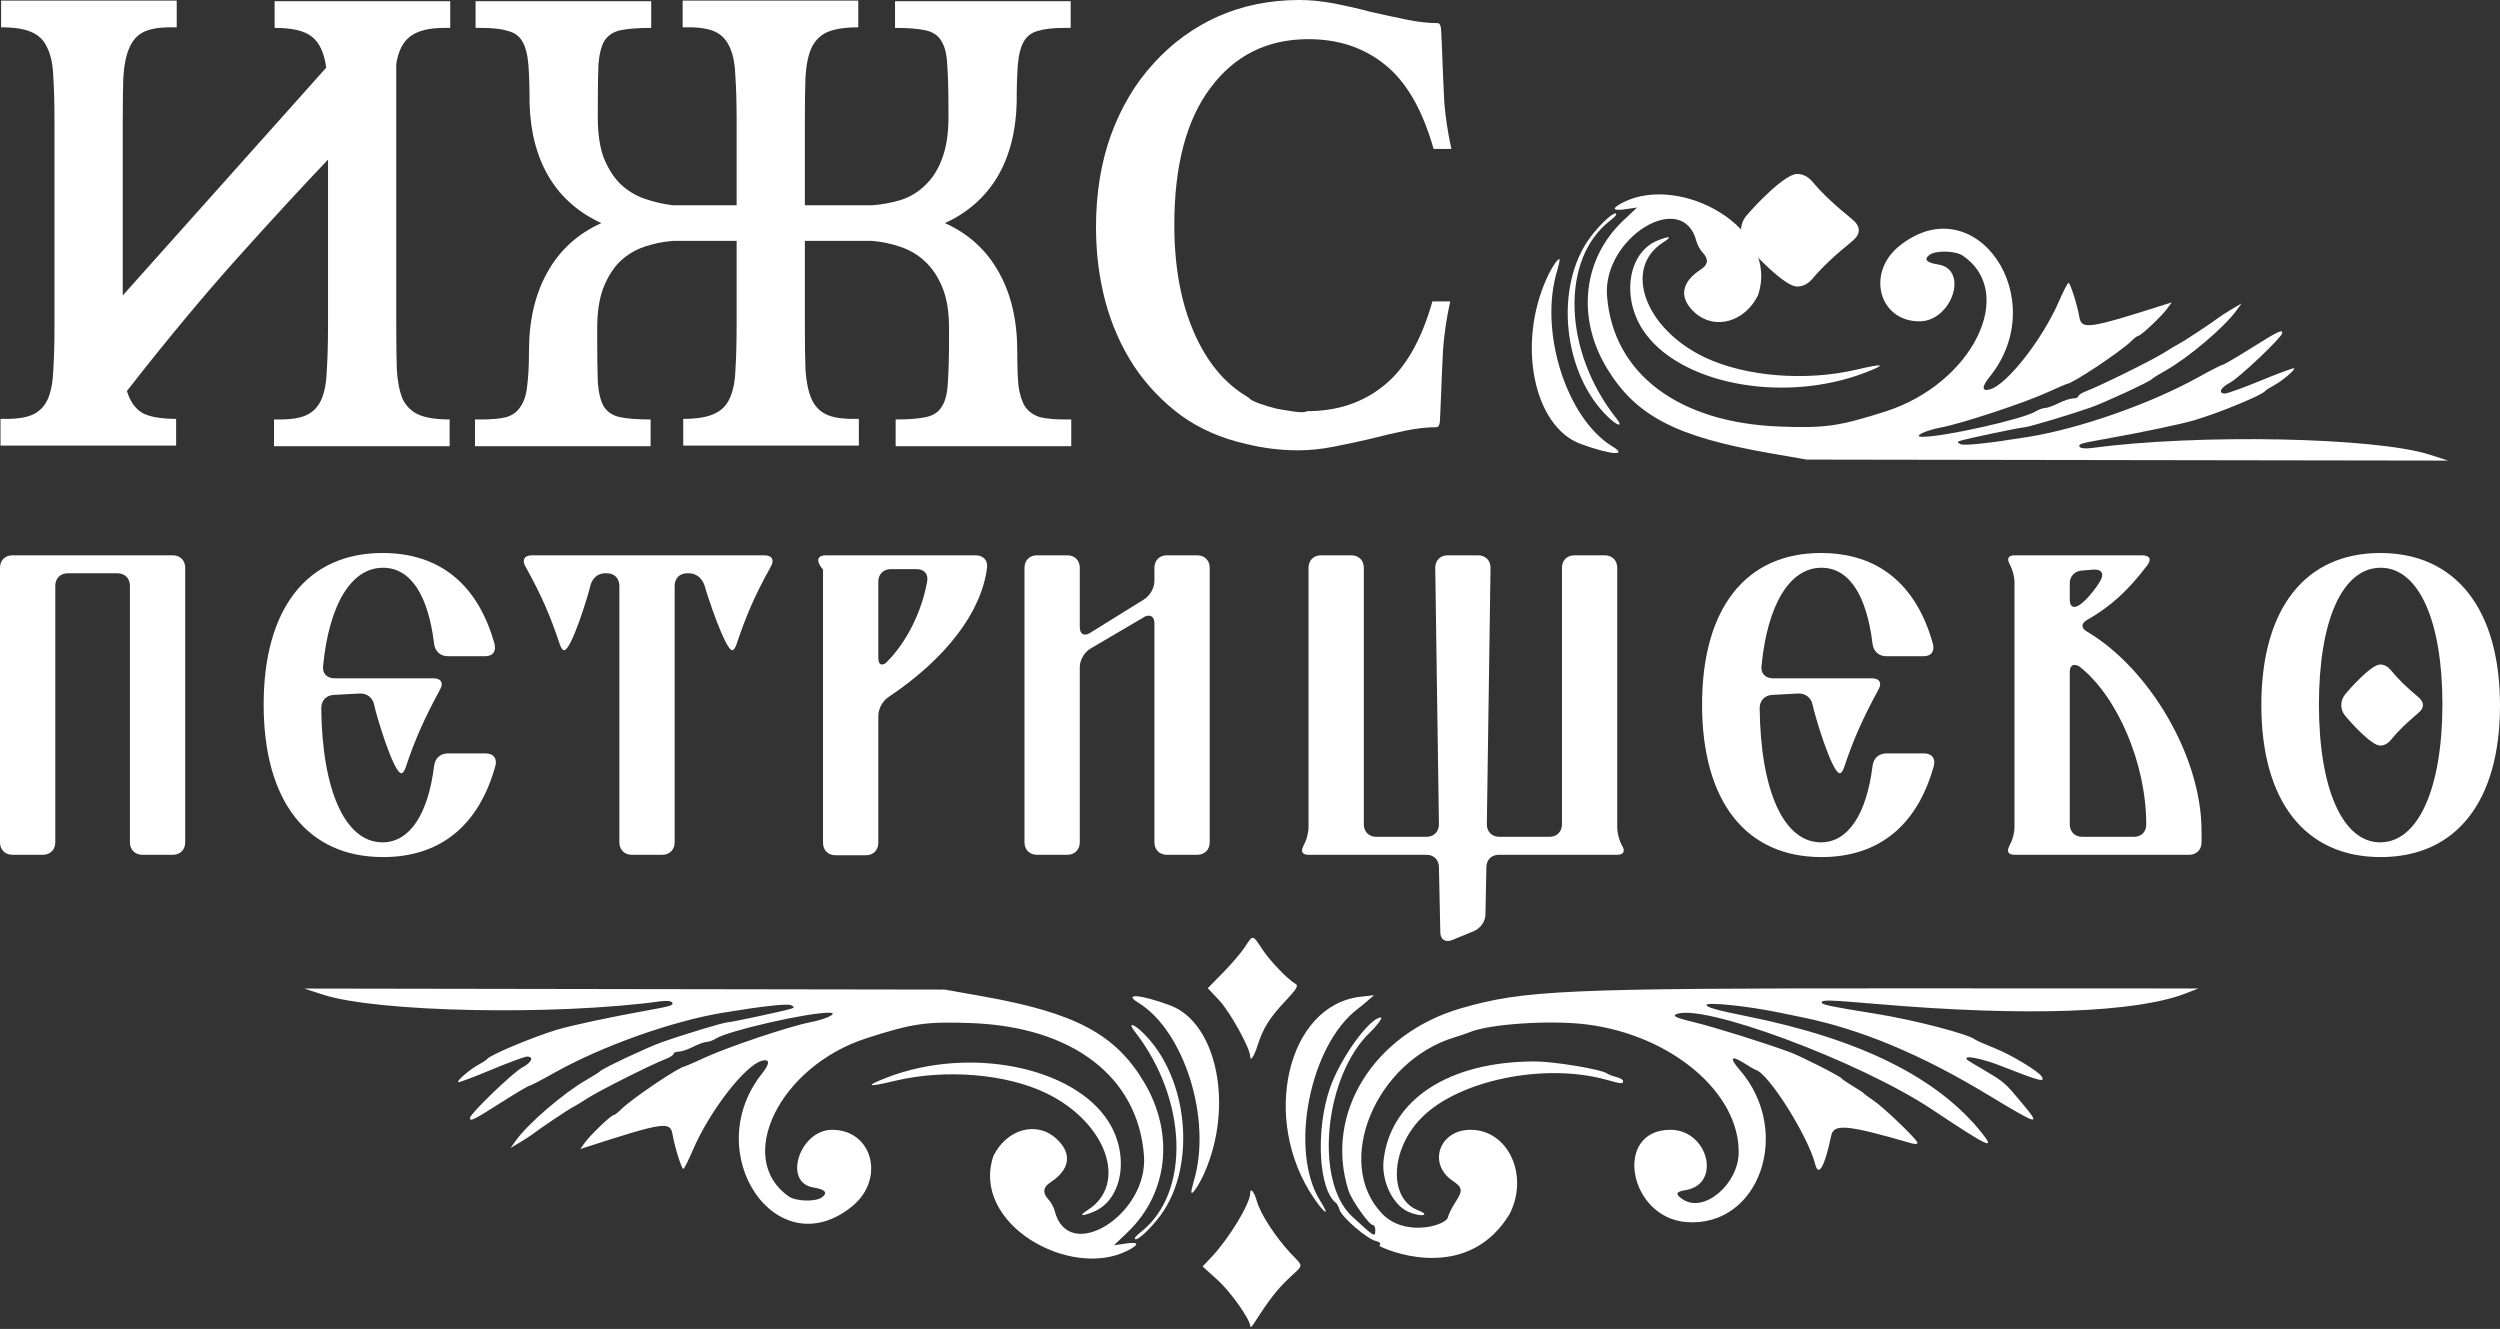 <svg width="190" height="101" viewBox="0 0 190 101" fill="none" xmlns="http://www.w3.org/2000/svg">
<rect x="0" y="0" width="190" height="101" fill="#333333" stroke="none"/>
<path d="M180.931 65.138C175.189 65.138 171.862 60.902 171.862 53.583C171.862 46.265 175.189 42.028 180.896 42.028C186.639 42.028 190 46.3 190 53.618C190 60.902 186.674 65.138 180.931 65.138ZM180.931 43.149C178.025 43.149 176.239 47.141 176.239 53.548C176.239 59.991 178.06 64.018 180.896 64.018C183.767 64.018 185.623 59.956 185.623 53.513C185.623 47.141 183.802 43.149 180.931 43.149ZM178.2 54.354C177.85 53.898 177.85 53.268 178.2 52.813C178.62 52.288 180.231 50.502 180.896 50.502C181.176 50.502 181.456 50.642 181.666 50.887C182.262 51.623 182.892 52.218 183.802 52.988C184.258 53.373 184.258 53.794 183.802 54.179C182.892 54.949 182.262 55.544 181.666 56.28C181.456 56.525 181.176 56.665 180.896 56.665C180.231 56.665 178.62 54.879 178.2 54.354Z" fill="white"/>
<path d="M153.101 64.964C152.645 64.964 152.47 64.719 152.715 64.298V64.263C152.961 63.843 153.101 63.283 153.101 62.828V44.234C153.101 43.779 152.926 43.219 152.715 42.834C152.505 42.449 152.645 42.204 153.101 42.204H162.8C163.395 42.204 163.535 42.519 163.185 42.974C161.749 44.865 160.419 46.09 158.633 47.106C158.143 47.386 158.143 47.736 158.633 48.016C163.36 50.817 167.317 57.505 167.317 63.143V64.018C167.317 64.578 166.932 64.964 166.371 64.964H153.101ZM157.302 62.653C157.302 63.213 157.688 63.598 158.248 63.598H162.17C162.765 63.598 163.115 63.213 163.115 62.653C163.115 57.995 160.909 52.953 158.108 50.712C157.933 50.572 157.793 50.537 157.653 50.537C157.443 50.537 157.302 50.712 157.302 51.097V62.653ZM158.248 43.359C157.688 43.394 157.302 43.779 157.302 44.34V45.565C157.302 45.95 157.443 46.125 157.653 46.125C158.248 46.125 159.403 44.585 159.648 44.094C159.929 43.604 159.719 43.254 159.123 43.289L158.248 43.359Z" fill="white"/>
<path d="M129.358 53.548C129.358 46.265 132.65 42.028 138.392 42.028C142.734 42.028 145.64 44.409 146.901 48.926C147.041 49.487 146.796 49.872 146.201 49.872H143.364C142.804 49.872 142.384 49.522 142.314 48.926C141.859 45.215 140.528 43.149 138.427 43.149C136.011 43.149 134.33 45.95 133.875 50.607C133.805 51.167 134.155 51.553 134.751 51.553H142.279C142.839 51.553 143.049 51.903 142.769 52.393C141.579 54.599 140.878 56.139 140.143 58.346C140.038 58.626 139.933 58.766 139.828 58.766C139.233 58.766 137.902 54.319 137.762 53.583C137.657 53.023 137.202 52.673 136.641 52.708L134.681 52.813C134.085 52.848 133.735 53.268 133.735 53.828C133.805 60.096 135.556 64.018 138.392 64.018C140.458 64.018 141.859 61.882 142.314 58.205C142.384 57.61 142.804 57.26 143.364 57.26H146.236C146.831 57.26 147.111 57.645 146.971 58.205C145.71 62.757 142.769 65.138 138.427 65.138C132.685 65.138 129.358 60.902 129.358 53.548Z" fill="white"/>
<path d="M99.449 64.964C98.994 64.964 98.819 64.719 99.064 64.298V64.263C99.309 63.843 99.449 63.283 99.449 62.828V43.149C99.449 42.589 99.835 42.204 100.395 42.204H102.706C103.266 42.204 103.651 42.589 103.651 43.149V62.653C103.651 63.213 104.036 63.598 104.597 63.598H108.413C108.974 63.598 109.359 63.213 109.359 62.653L109.079 43.149C109.079 42.589 109.464 42.204 110.024 42.204H112.335C112.895 42.204 113.28 42.589 113.28 43.149L113 62.653C113 63.213 113.385 63.598 113.946 63.598H117.762C118.323 63.598 118.708 63.213 118.708 62.653V43.149C118.708 42.589 119.093 42.204 119.653 42.204H121.964C122.524 42.204 122.91 42.589 122.91 43.149V62.828C122.91 63.283 123.05 63.878 123.295 64.298C123.54 64.719 123.365 64.964 122.91 64.964H113.911C113.35 64.964 112.965 65.349 112.965 65.909L112.895 69.481C112.895 70.041 112.51 70.566 111.985 70.776L110.374 71.441C109.849 71.651 109.464 71.406 109.464 70.846L109.359 65.909C109.359 65.349 108.974 64.964 108.413 64.964H99.449Z" fill="white"/>
<path d="M77.861 43.149C77.861 42.589 78.246 42.204 78.807 42.204H81.118C81.678 42.204 82.063 42.589 82.063 43.149V47.631C82.063 48.016 82.203 48.226 82.448 48.226C82.588 48.226 82.728 48.191 82.868 48.086L86.93 45.565C87.42 45.25 87.736 44.69 87.736 44.13V43.149C87.736 42.589 88.121 42.204 88.681 42.204H90.992C91.552 42.204 91.937 42.589 91.937 43.149V64.018C91.937 64.578 91.552 64.964 90.992 64.964H88.681C88.121 64.964 87.736 64.578 87.736 64.018V47.386C87.736 47.001 87.56 46.791 87.315 46.791C87.175 46.791 87.035 46.826 86.895 46.931L82.903 49.277C82.413 49.557 82.063 50.152 82.063 50.712V64.018C82.063 64.578 81.678 64.964 81.118 64.964H78.807C78.246 64.964 77.861 64.578 77.861 64.018V43.149Z" fill="white"/>
<path d="M62.34 43.009C62.025 42.519 62.2 42.204 62.76 42.204H74.14C74.736 42.204 75.086 42.589 75.016 43.149C74.596 46.511 71.899 50.047 67.558 52.953C67.067 53.269 66.752 53.864 66.752 54.424V64.053C66.752 64.613 66.367 64.999 65.807 64.999H63.496C62.935 64.999 62.55 64.613 62.55 64.053V43.254H62.515L62.34 43.009ZM66.752 44.2V49.977C66.752 50.327 66.857 50.502 67.032 50.502C67.137 50.502 67.312 50.432 67.452 50.257C68.923 48.752 70.044 46.511 70.464 44.2C70.569 43.639 70.254 43.254 69.658 43.254H67.698C67.137 43.254 66.752 43.639 66.752 44.2Z" fill="white"/>
<path d="M39.929 43.044C39.649 42.554 39.859 42.204 40.419 42.204H58.102C58.662 42.204 58.872 42.554 58.592 43.044C57.366 45.25 56.701 46.791 55.966 48.997C55.861 49.277 55.756 49.417 55.651 49.417C55.125 49.417 53.725 45.18 53.55 44.515C53.375 43.954 52.919 43.569 52.359 43.569H52.219C51.659 43.569 51.274 43.954 51.274 44.515V64.018C51.274 64.578 50.889 64.964 50.328 64.964H48.017C47.457 64.964 47.072 64.578 47.072 64.018V44.515C47.072 43.954 46.687 43.569 46.126 43.569H45.986C45.426 43.569 45.006 43.954 44.866 44.515C44.726 45.18 43.43 49.417 42.87 49.417C42.765 49.417 42.66 49.277 42.555 48.997C41.819 46.791 41.154 45.25 39.929 43.044Z" fill="white"/>
<path d="M20.038 53.548C20.038 46.265 23.329 42.028 29.072 42.028C33.414 42.028 36.32 44.409 37.581 48.926C37.721 49.487 37.475 49.872 36.88 49.872H34.044C33.484 49.872 33.063 49.522 32.993 48.926C32.538 45.215 31.208 43.149 29.107 43.149C26.691 43.149 25.01 45.95 24.555 50.607C24.485 51.167 24.835 51.553 25.43 51.553H32.959C33.519 51.553 33.729 51.903 33.449 52.393C32.258 54.599 31.558 56.139 30.823 58.346C30.718 58.626 30.613 58.766 30.507 58.766C29.912 58.766 28.582 54.319 28.442 53.583C28.337 53.023 27.881 52.673 27.321 52.708L25.36 52.813C24.765 52.848 24.415 53.268 24.415 53.828C24.485 60.096 26.235 64.018 29.072 64.018C31.138 64.018 32.538 61.882 32.993 58.205C33.063 57.61 33.484 57.26 34.044 57.26H36.915C37.511 57.26 37.791 57.645 37.651 58.205C36.39 62.757 33.449 65.138 29.107 65.138C23.364 65.138 20.038 60.902 20.038 53.548Z" fill="white"/>
<path d="M0 43.149C0 42.589 0.385 42.204 0.945 42.204H13.131C13.691 42.204 14.076 42.589 14.076 43.149V64.018C14.076 64.578 13.691 64.964 13.131 64.964H10.82C10.259 64.964 9.874 64.578 9.874 64.018V44.515C9.874 43.954 9.489 43.569 8.929 43.569H5.147C4.587 43.569 4.202 43.954 4.202 44.515V64.018C4.202 64.578 3.817 64.964 3.256 64.964H0.945C0.385 64.964 0 64.578 0 64.018V43.149Z" fill="white"/>
<path d="M95.023 100.786C94.994 100.243 93.504 98.148 92.511 97.255L91.399 96.252L92.054 95.559C93.405 94.131 95.013 91.484 95.013 90.686C95.013 90.212 95.33 90.59 95.524 91.294C95.786 92.246 96.928 94.006 98.081 95.239C99.098 96.327 99.121 96.055 97.92 97.185C97.061 97.994 96.43 98.814 95.255 100.644C95.133 100.834 95.029 100.898 95.023 100.786ZM75.497 87.858C76.503 85.811 78.763 85.173 80.259 86.517C81.507 87.639 81.348 88.873 79.828 89.864C79.263 90.232 79.218 90.666 79.691 91.172C79.88 91.373 80.09 91.761 80.159 92.034C81.186 96.109 87.285 92.321 86.942 87.821C86.488 81.846 81.542 78.046 73.838 77.755C70.388 77.625 69.354 77.774 65.83 78.914C59.241 81.045 55.809 88.061 59.951 90.928C60.507 91.313 61.977 91.353 62.466 90.997C62.942 90.651 62.714 90.39 61.814 90.247C59.469 89.874 60.779 85.865 63.245 85.865C66.318 85.865 67.299 89.611 64.767 91.676C59.019 96.364 53.104 87.631 57.925 81.573C58.524 80.82 58.518 80.456 57.91 80.614C56.632 80.947 53.925 84.445 52.662 87.396C52.324 88.187 51.996 88.835 51.933 88.835C51.798 88.835 51.275 87.163 51.112 86.208C50.941 85.206 50.446 85.278 44.615 87.16L44.098 87.326L44.459 86.828C44.892 86.231 46.44 84.752 46.632 84.752C46.706 84.752 46.953 84.564 47.178 84.334C47.961 83.539 51.663 81.04 52.06 81.04C52.095 81.04 52.774 80.741 53.569 80.375C55.355 79.554 60.019 77.992 61.584 77.691C62.811 77.455 63.77 76.974 63.033 76.965C61.439 76.944 55.384 78.323 54.416 78.927C54.189 79.069 53.87 79.184 53.709 79.184C53.548 79.184 53.086 79.351 52.684 79.556C52.282 79.76 51.782 79.927 51.573 79.927C51.364 79.927 51.193 80 51.193 80.09C51.193 80.18 50.92 80.358 50.587 80.486C49.501 80.904 45.527 82.9 44.666 83.458C44.205 83.758 43.705 84.062 43.555 84.134C43.248 84.281 40.995 85.789 40.564 86.136C40.41 86.26 39.951 86.56 39.543 86.804L38.802 87.246L39.202 86.688C40.129 85.392 42.837 83.063 44.573 82.07C45.086 81.776 45.547 81.483 45.599 81.418C45.756 81.219 49.189 79.601 50.269 79.217C51.86 78.651 54.999 77.7 55.278 77.7C55.552 77.7 59.687 76.814 60.143 76.657C60.389 76.573 60.389 76.542 60.136 76.401C59.879 76.257 58.068 76.453 55.015 76.953C51.092 77.595 45.739 79.501 42.096 81.551C41.144 82.086 40.299 82.525 40.22 82.525C40.14 82.525 39.157 83.109 38.035 83.824C35.988 85.127 35.716 85.26 35.716 84.961C35.716 84.656 38.984 81.505 39.681 81.137C40.409 80.754 40.612 80.296 40.051 80.301C39.872 80.304 38.638 80.759 37.309 81.314C35.98 81.87 34.859 82.29 34.817 82.248C34.705 82.137 35.722 81.264 36.368 80.917C36.676 80.752 36.97 80.558 37.021 80.486C37.239 80.177 40.443 78.834 42.335 78.257C43.371 77.942 46.426 77.29 49.328 76.767C51.032 76.459 51.214 76.399 51.08 76.184C51.012 76.075 50.635 76.039 50.192 76.1C42.149 77.201 28.639 76.932 24.528 75.588L23.13 75.13L47.463 75.17L71.797 75.208L74.595 75.704C81.719 76.965 84.764 78.578 86.953 82.251C89.277 86.148 88.779 90.695 85.708 93.64L84.663 94.641L85.569 94.507C86.56 94.361 86.62 94.573 85.716 95.037C81.358 97.284 73.761 93.025 75.497 87.858ZM104.819 94.691C104.819 94.691 105.107 94.437 104.585 94.323C103.912 94.176 101.989 92.527 101.803 91.938C101.733 91.711 101.618 91.484 101.549 91.433C100.221 90.447 99.97 85.933 101.066 82.724C101.847 80.446 104.091 77.329 104.953 77.329C105.108 77.329 104.644 77.964 104.142 78.44C100.654 81.749 99.86 89.77 102.756 92.445C104.49 94.047 104.522 94.065 104.522 93.474C104.522 93.27 104.44 93.103 104.341 93.103C104.056 93.103 102.724 91.223 102.488 90.486C100.617 84.656 104.386 78.553 111.048 76.627C115.844 75.242 118.918 75.105 145.077 75.114L167.081 75.122L166.149 75.486C162.331 76.976 153.933 77.269 142.655 76.305C138.93 75.987 138.457 75.975 138.457 76.194C138.457 76.357 139.121 76.495 142.561 77.047C145.468 77.515 149.552 78.574 150.112 79.007C150.215 79.085 150.887 79.382 151.604 79.666C152.83 80.15 154.912 81.404 155.164 81.81C155.46 82.288 155.054 82.18 151.883 80.938C150.927 80.564 149.624 80.258 149.504 80.379C149.375 80.506 149.275 80.433 150.877 81.38C152.312 82.228 152.404 82.309 153.654 83.813C155.153 85.614 155.017 85.581 151.054 83.188C145.985 80.126 141.39 78.212 136.95 77.311C136.395 77.198 135.563 77.028 135.102 76.932C132.838 76.462 129.694 76.139 129.694 76.377C129.694 76.555 130.524 76.787 132.771 77.239C141.36 78.962 147.273 81.9 150.621 86.106C151.689 87.445 151.143 87.188 146.848 84.328C141.294 80.628 129.114 76.12 127.341 77.108C127.119 77.231 127.501 77.388 128.786 77.699C130.313 78.068 134.088 79.249 136.035 79.965C136.848 80.265 139.824 81.773 139.949 81.95C140.001 82.021 140.379 82.281 140.788 82.525C141.199 82.769 141.577 83.019 141.629 83.081C141.679 83.142 142.015 83.389 142.374 83.629C143.164 84.158 145.731 86.625 145.731 86.857C145.731 86.948 145.542 86.968 145.311 86.901C140.352 85.468 139.361 85.375 139.166 86.329C138.696 88.614 138.212 89.495 137.964 88.51C137.421 86.337 134.349 81.477 133.411 81.304C133.366 81.296 132.979 81.068 132.547 80.797C131.55 80.171 131.411 80.383 132.213 81.307C136.265 85.974 133.727 93.279 128.191 92.881C123.76 92.562 122.579 85.865 126.955 85.865C129.827 85.865 130.865 90.003 128.103 90.449C127.338 90.573 127.291 90.759 127.919 91.169C129.508 92.205 132.11 90.009 132.14 87.605C132.198 83.034 126.997 78.653 120.557 77.853C117.815 77.512 113.179 77.822 111.7 78.445C111.496 78.531 110.991 78.702 110.582 78.825C104.52 80.643 101.329 88.377 105.043 92.243C106.696 93.963 109.585 93.229 110.012 92.599C110.081 92.315 110.343 91.771 110.594 91.39C111.194 90.476 111.169 90.264 110.4 89.74C108.483 88.436 109.387 85.865 111.762 85.865C114.627 85.865 116.231 89.331 114.727 92.271C111.7 97.255 106.09 95.352 104.819 94.691ZM86.247 94.104C86.247 94.042 86.453 93.831 86.704 93.635C90.49 90.671 90.276 83.567 86.242 78.396C85.693 77.692 86.105 77.754 86.862 78.489C90.318 81.839 90.973 88.602 88.204 92.361C87.38 93.481 86.247 94.489 86.247 94.104ZM82.663 91.965C85.753 89.996 84.109 85.317 79.547 83.099C76.478 81.605 71.851 81.223 68.009 82.145C65.903 82.65 65.677 82.566 67.367 81.908C73.626 79.471 81.597 81.049 84.251 85.251C85.868 87.81 85.313 91.18 83.126 92.089C82.185 92.48 81.953 92.418 82.663 91.965ZM107.04 92.101C105.843 91.576 104.971 89.748 105.155 88.156C105.688 83.556 110.119 80.669 116.649 80.669C118.104 80.669 121.739 81.274 122.138 81.584C122.243 81.665 122.561 81.786 122.841 81.853C123.124 81.921 123.354 82.057 123.354 82.157C123.354 82.395 123.266 82.387 122.049 82.052C117.359 80.757 110.858 82.098 108.046 84.941C105.641 87.37 105.511 91.129 107.803 91.996C108.049 92.09 108.251 92.21 108.251 92.263C108.251 92.438 107.611 92.352 107.04 92.101ZM99.853 91.051C95.793 85.1 97.813 76.391 103.402 75.751L104.428 75.634L103.962 76.039C103.706 76.261 103.369 76.538 103.215 76.654C99.528 79.416 97.944 87.49 100.346 91.279C101.117 92.493 100.707 92.304 99.853 91.051ZM90.543 90.597C90.54 90.493 90.623 90.118 90.73 89.761C92.124 85.109 90.025 78.366 86.513 76.206C85.307 75.464 86.709 75.582 88.927 76.408C92.508 77.741 93.793 84.112 91.507 89.206C91.105 90.105 90.553 90.9 90.543 90.597ZM95.013 80.279C95.013 79.668 93.481 76.9 92.662 76.028L91.791 75.102L92.968 73.902C93.616 73.242 94.361 72.366 94.625 71.955C95.225 71.021 95.2 71.018 95.918 72.121C96.495 73.006 97.89 74.461 98.475 74.786C98.702 74.913 98.537 75.178 97.631 76.142C96.475 77.373 95.984 78.166 95.574 79.463C95.315 80.284 95.013 80.724 95.013 80.279Z" fill="white"/>
<path d="M133.601 22.458C132.593 24.476 130.329 25.105 128.83 23.78C127.58 22.674 127.739 21.458 129.262 20.48C129.828 20.117 129.873 19.69 129.4 19.191C129.21 18.992 129 18.61 128.931 18.341C127.902 14.324 121.792 18.058 122.135 22.495C122.591 28.386 127.545 32.131 135.263 32.418C138.719 32.547 139.755 32.399 143.284 31.276C149.885 29.174 153.323 22.258 149.173 19.431C148.617 19.052 147.144 19.013 146.654 19.363C146.178 19.704 146.406 19.962 147.307 20.103C149.656 20.471 148.345 24.422 145.874 24.422C142.796 24.422 141.813 20.73 144.35 18.694C150.108 14.073 156.032 22.682 151.203 28.654C150.603 29.397 150.609 29.756 151.218 29.599C152.499 29.271 155.211 25.822 156.475 22.913C156.814 22.133 157.143 21.495 157.205 21.495C157.341 21.495 157.864 23.143 158.028 24.085C158.2 25.073 158.695 25.002 164.536 23.146L165.054 22.982L164.692 23.473C164.259 24.062 162.709 25.52 162.516 25.52C162.441 25.52 162.194 25.705 161.968 25.932C161.184 26.716 157.476 29.179 157.079 29.179C157.044 29.179 156.363 29.474 155.566 29.835C153.778 30.645 149.106 32.185 147.537 32.482C146.308 32.714 145.347 33.188 146.086 33.197C147.683 33.218 153.748 31.858 154.719 31.263C154.946 31.123 155.265 31.009 155.426 31.009C155.588 31.009 156.05 30.844 156.453 30.643C156.856 30.442 157.357 30.277 157.566 30.277C157.776 30.277 157.947 30.205 157.947 30.116C157.947 30.028 158.22 29.852 158.554 29.726C159.641 29.314 163.623 27.346 164.485 26.795C164.947 26.5 165.448 26.2 165.598 26.129C165.905 25.984 168.163 24.497 168.594 24.156C168.748 24.034 169.208 23.738 169.617 23.497L170.359 23.061L169.959 23.611C169.03 24.89 166.317 27.185 164.578 28.165C164.064 28.454 163.602 28.742 163.551 28.807C163.393 29.003 159.954 30.598 158.873 30.977C157.279 31.535 154.134 32.473 153.855 32.473C153.581 32.473 149.438 33.346 148.981 33.5C148.734 33.583 148.735 33.614 148.988 33.753C149.246 33.894 151.06 33.702 154.118 33.209C158.048 32.576 163.411 30.697 167.06 28.676C168.014 28.148 168.859 27.716 168.939 27.716C169.019 27.716 170.004 27.139 171.127 26.435C173.178 25.15 173.45 25.019 173.45 25.314C173.45 25.615 170.177 28.721 169.479 29.084C168.75 29.462 168.546 29.914 169.108 29.908C169.288 29.905 170.524 29.456 171.855 28.909C173.186 28.361 174.309 27.947 174.351 27.988C174.464 28.098 173.444 28.959 172.797 29.301C172.489 29.463 172.194 29.655 172.143 29.726C171.924 30.03 168.716 31.355 166.82 31.923C165.783 32.234 162.722 32.876 159.815 33.392C158.108 33.695 157.926 33.755 158.06 33.967C158.128 34.074 158.506 34.11 158.95 34.05C167.006 32.964 180.54 33.23 184.658 34.555L186.059 35.005L161.683 34.967L137.307 34.929L134.505 34.44C127.368 33.197 124.318 31.607 122.125 27.986C119.797 24.144 120.296 19.661 123.372 16.758L124.418 15.771L123.511 15.903C122.519 16.047 122.458 15.838 123.364 15.38C127.73 13.165 135.34 17.364 133.601 22.458ZM122.832 16.3C122.832 16.361 122.626 16.569 122.375 16.762C118.582 19.685 118.796 26.689 122.837 31.787C123.387 32.48 122.974 32.419 122.216 31.695C118.754 28.392 118.098 21.724 120.872 18.019C121.697 16.915 122.832 15.921 122.832 16.3ZM126.422 18.409C123.327 20.35 124.974 24.963 129.544 27.15C132.618 28.622 137.253 28.999 141.102 28.09C143.211 27.593 143.437 27.675 141.745 28.324C135.475 30.727 127.49 29.171 124.832 25.028C123.212 22.505 123.767 19.183 125.958 18.287C126.901 17.901 127.133 17.963 126.422 18.409ZM118.528 19.758C118.532 19.86 118.448 20.23 118.341 20.582C116.945 25.168 119.047 31.815 122.566 33.945C123.774 34.676 122.37 34.56 120.147 33.746C116.56 32.432 115.273 26.151 117.563 21.129C117.966 20.243 118.518 19.459 118.528 19.758Z" fill="white"/>
<path d="M89.248 17.09C89.248 20.246 89.744 22.966 90.736 25.251C91.728 27.536 93.111 29.189 94.885 30.211C95.005 30.361 95.275 30.512 95.696 30.662C96.117 30.812 96.568 30.948 97.049 31.068C97.56 31.158 98.026 31.233 98.447 31.293C98.898 31.354 99.198 31.338 99.349 31.248C101.633 31.248 103.572 30.602 105.166 29.309C106.789 28.017 108.021 25.883 108.863 22.906H110.216C109.945 24.139 109.765 25.341 109.675 26.514C109.615 27.656 109.569 28.678 109.539 29.58C109.509 30.452 109.479 31.158 109.449 31.699C109.449 32.21 109.359 32.466 109.179 32.466C108.457 32.466 107.661 32.556 106.789 32.736C105.917 32.917 105.015 33.127 104.083 33.368C103.182 33.578 102.265 33.773 101.333 33.954C100.401 34.134 99.514 34.224 98.672 34.224C97.32 34.224 95.982 34.059 94.659 33.728C92.796 33.307 91.157 32.586 89.744 31.564C88.332 30.512 87.144 29.264 86.182 27.821C85.22 26.348 84.499 24.725 84.018 22.951C83.537 21.148 83.296 19.254 83.296 17.27C83.296 14.715 83.672 12.385 84.424 10.281C85.205 8.147 86.287 6.328 87.67 4.825C89.053 3.292 90.676 2.104 92.54 1.263C94.434 0.421 96.508 0 98.763 0C99.604 0 100.491 0.09 101.423 0.271C102.355 0.451 103.272 0.661 104.174 0.902C105.105 1.112 106.007 1.308 106.879 1.488C107.751 1.668 108.547 1.759 109.269 1.759C109.449 1.759 109.539 2.029 109.539 2.57C109.569 3.081 109.6 3.788 109.63 4.689C109.66 5.561 109.705 6.583 109.765 7.756C109.855 8.898 110.035 10.085 110.306 11.318H108.953C108.112 8.342 106.879 6.208 105.256 4.915C103.663 3.622 101.724 2.976 99.439 2.976C96.313 2.976 93.833 4.209 91.999 6.674C90.165 9.108 89.248 12.581 89.248 17.09Z" fill="white"/>
<path d="M66.265 18.308H61.169V24.621C61.169 26.003 61.185 27.161 61.215 28.093C61.275 28.995 61.425 29.731 61.666 30.302C61.906 30.843 62.267 31.234 62.748 31.475C63.229 31.715 63.92 31.835 64.822 31.835H65.273V33.864H51.926V31.835C52.918 31.835 53.684 31.715 54.225 31.475C54.797 31.234 55.203 30.843 55.443 30.302C55.714 29.731 55.864 28.995 55.894 28.093C55.954 27.161 55.984 26.003 55.984 24.621V18.308H51.159C50.378 18.368 49.641 18.518 48.95 18.759C48.258 18.999 47.642 19.375 47.101 19.886C46.59 20.397 46.169 21.073 45.839 21.915C45.538 22.727 45.388 23.734 45.388 24.936V25.748C45.388 27.131 45.403 28.228 45.433 29.04C45.493 29.851 45.643 30.468 45.884 30.888C46.154 31.309 46.56 31.58 47.101 31.7C47.672 31.82 48.454 31.88 49.446 31.88V33.91H36.099V31.88H36.55C37.361 31.88 38.008 31.82 38.489 31.7C38.97 31.55 39.33 31.279 39.571 30.888C39.841 30.498 40.007 29.971 40.067 29.31C40.157 28.649 40.202 27.777 40.202 26.695C40.202 24.35 40.668 22.351 41.6 20.698C42.532 19.014 43.9 17.767 45.703 16.955C43.99 16.174 42.667 15.016 41.735 13.483C40.803 11.92 40.307 10.041 40.247 7.847C40.247 6.644 40.217 5.667 40.157 4.916C40.097 4.164 39.947 3.578 39.706 3.157C39.466 2.736 39.09 2.466 38.579 2.346C38.098 2.195 37.437 2.12 36.595 2.12H36.144V0.091H49.491V2.12C48.499 2.12 47.717 2.18 47.146 2.3C46.605 2.421 46.199 2.691 45.929 3.112C45.688 3.533 45.538 4.149 45.478 4.961C45.448 5.772 45.433 6.87 45.433 8.253V8.929C45.433 10.161 45.583 11.184 45.884 11.995C46.214 12.807 46.635 13.468 47.146 13.979C47.687 14.49 48.303 14.866 48.995 15.106C49.686 15.347 50.408 15.512 51.159 15.602H55.984V9.29C55.984 7.907 55.954 6.765 55.894 5.863C55.864 4.931 55.728 4.194 55.488 3.653C55.248 3.082 54.887 2.676 54.406 2.436C53.925 2.195 53.233 2.075 52.332 2.075H51.881V0.046H65.228V2.075C64.236 2.075 63.454 2.195 62.883 2.436C62.342 2.676 61.936 3.082 61.666 3.653C61.425 4.194 61.275 4.931 61.215 5.863C61.185 6.765 61.169 7.907 61.169 9.29V15.602H66.265C67.046 15.542 67.783 15.407 68.474 15.197C69.196 14.956 69.812 14.58 70.323 14.069C70.864 13.558 71.285 12.897 71.586 12.085C71.916 11.244 72.082 10.191 72.082 8.929V8.253C72.082 6.87 72.052 5.772 71.992 4.961C71.961 4.149 71.811 3.533 71.54 3.112C71.3 2.691 70.894 2.421 70.323 2.3C69.782 2.18 69.015 2.12 68.023 2.12V0.091H81.371V2.12H80.919C80.048 2.12 79.371 2.195 78.89 2.346C78.409 2.466 78.049 2.736 77.808 3.157C77.568 3.578 77.418 4.164 77.357 4.916C77.297 5.667 77.267 6.644 77.267 7.847C77.207 10.041 76.711 11.92 75.779 13.483C74.847 15.016 73.525 16.174 71.811 16.955C73.615 17.767 74.983 19.014 75.914 20.698C76.846 22.351 77.312 24.35 77.312 26.695C77.312 27.777 77.342 28.649 77.402 29.31C77.493 29.971 77.658 30.498 77.898 30.888C78.169 31.279 78.545 31.55 79.026 31.7C79.507 31.82 80.153 31.88 80.965 31.88H81.416V33.91H68.069V31.88C69.061 31.88 69.827 31.82 70.368 31.7C70.939 31.58 71.345 31.309 71.586 30.888C71.856 30.468 72.007 29.851 72.037 29.04C72.097 28.228 72.127 27.131 72.127 25.748V24.936C72.127 23.704 71.961 22.682 71.631 21.87C71.3 21.058 70.864 20.397 70.323 19.886C69.782 19.375 69.151 18.999 68.429 18.759C67.738 18.518 67.016 18.368 66.265 18.308Z" fill="white"/>
<path d="M4.142 9.29C4.142 7.907 4.112 6.765 4.052 5.863C4.022 4.931 3.872 4.194 3.601 3.653C3.361 3.082 2.955 2.676 2.384 2.436C1.843 2.195 1.076 2.075 0.084 2.075V0.046H13.431V2.075H12.98C12.078 2.075 11.387 2.195 10.906 2.436C10.425 2.676 10.064 3.082 9.824 3.653C9.583 4.194 9.433 4.931 9.373 5.863C9.343 6.765 9.328 7.907 9.328 9.29V22.456L24.794 5.141C24.644 4.029 24.283 3.247 23.712 2.796C23.171 2.346 22.224 2.12 20.871 2.12V0.091H34.218V2.12H33.767C32.625 2.12 31.768 2.331 31.197 2.751C30.626 3.172 30.265 3.879 30.115 4.871V24.666C30.115 26.049 30.13 27.206 30.16 28.138C30.22 29.04 30.37 29.776 30.611 30.347C30.881 30.888 31.287 31.279 31.828 31.52C32.4 31.76 33.181 31.88 34.173 31.88V33.91H20.826V31.88H21.277C22.179 31.88 22.87 31.76 23.351 31.52C23.832 31.279 24.193 30.888 24.433 30.347C24.674 29.776 24.809 29.04 24.839 28.138C24.899 27.206 24.93 26.049 24.93 24.666V12.13C23.006 14.145 20.721 16.625 18.076 19.57C15.46 22.486 12.65 25.868 9.644 29.716C9.884 30.498 10.275 31.054 10.816 31.384C11.387 31.685 12.244 31.835 13.386 31.835V33.864H0.039V31.835H0.49C1.392 31.835 2.083 31.715 2.564 31.475C3.045 31.234 3.406 30.843 3.646 30.302C3.887 29.731 4.022 28.995 4.052 28.093C4.112 27.161 4.142 26.003 4.142 24.621V9.29Z" fill="white"/>
<path d="M132.698 18.568C132.193 17.936 132.193 17.061 132.698 16.428C133.304 15.699 135.626 13.219 136.585 13.219C136.989 13.219 137.393 13.413 137.696 13.754C138.554 14.775 139.463 15.602 140.775 16.672C141.432 17.207 141.432 17.79 140.775 18.325C139.463 19.395 138.554 20.222 137.696 21.243C137.393 21.584 136.989 21.778 136.585 21.778C135.626 21.778 133.304 19.298 132.698 18.568Z" fill="white"/>
</svg>
